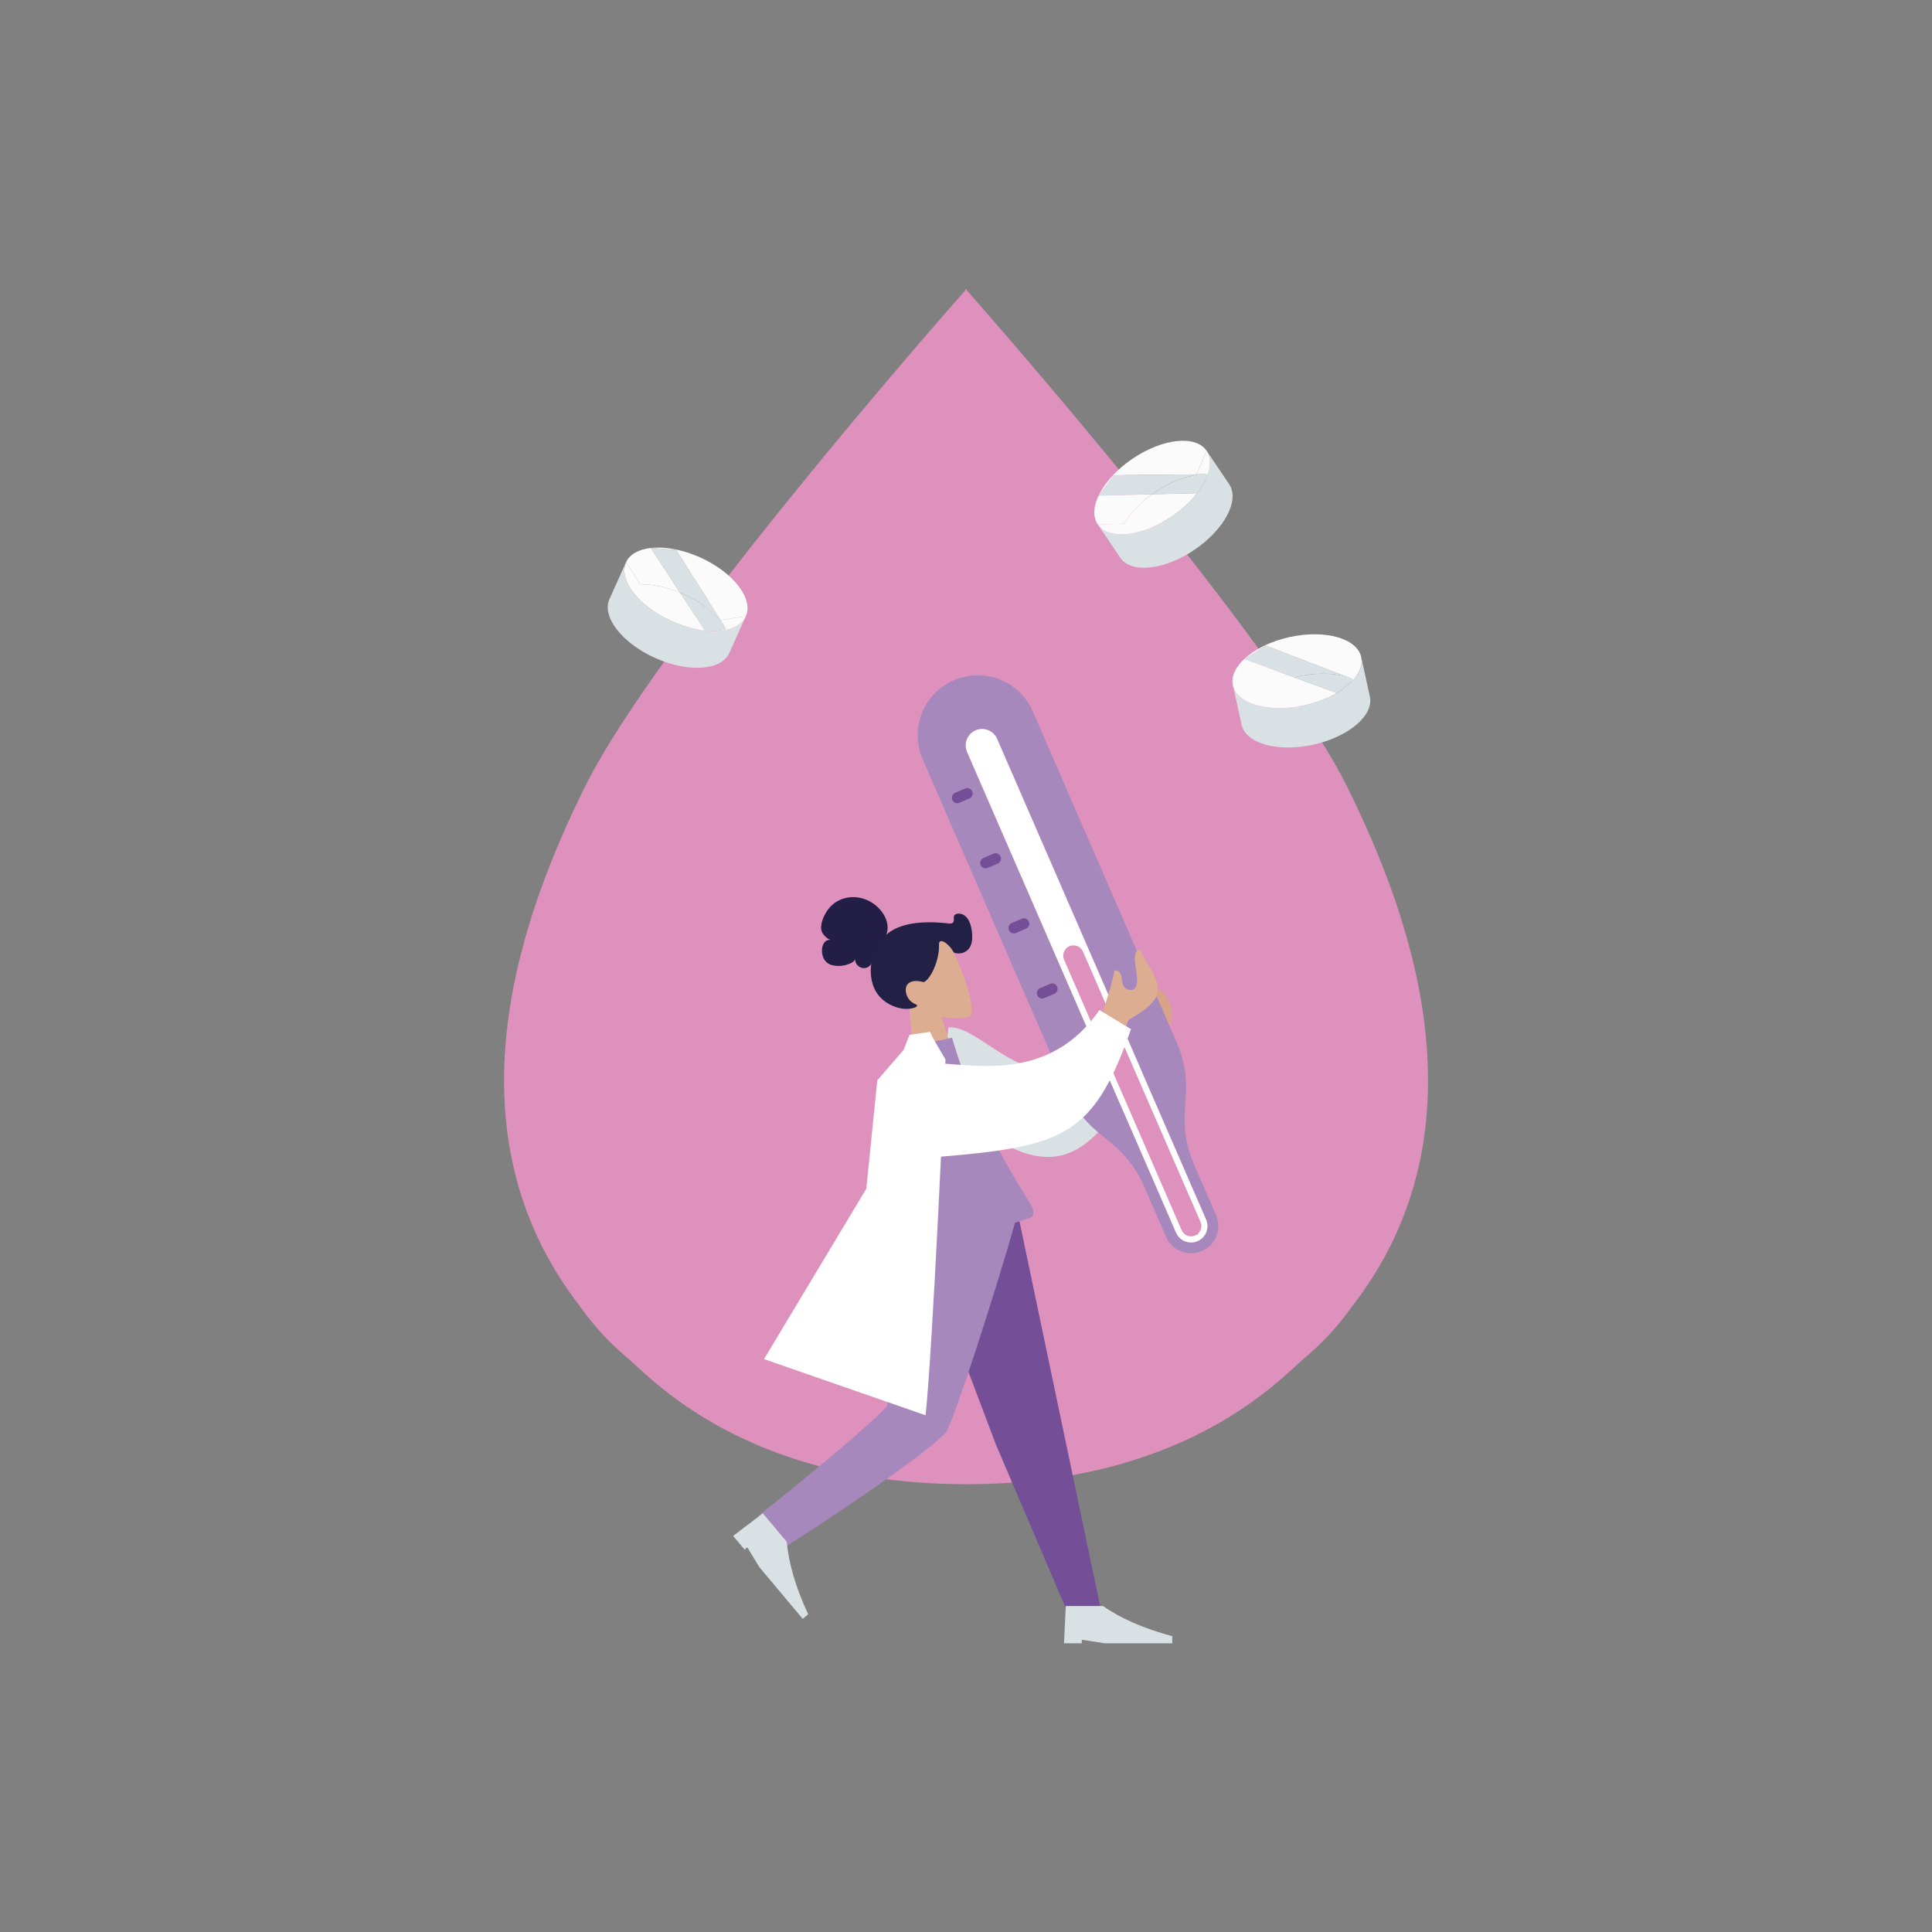 <?xml version="1.0" encoding="UTF-8"?><svg id="Design" xmlns="http://www.w3.org/2000/svg" xmlns:xlink="http://www.w3.org/1999/xlink" viewBox="0 0 640 640"><rect x="0" y="0" width="640" height="640" fill="#808080" stroke="none"/><defs><style>.cls-1{clip-path:url(#clippath);}.cls-2,.cls-3,.cls-4{fill:none;}.cls-2,.cls-5,.cls-6,.cls-7,.cls-8,.cls-9,.cls-10,.cls-11,.cls-12,.cls-13,.cls-14,.cls-15,.cls-16,.cls-17,.cls-18,.cls-19,.cls-20{stroke-width:0px;}.cls-3{stroke:#de91bc;stroke-width:3.2px;}.cls-3,.cls-4{stroke-miterlimit:10;}.cls-4{stroke:#cdd9ef;stroke-width:6.8px;}.cls-5{fill:#222045;}.cls-5,.cls-6,.cls-7,.cls-8,.cls-9,.cls-10,.cls-11,.cls-12{fill-rule:evenodd;}.cls-6{fill:#231e46;}.cls-7,.cls-16{fill:#a788bd;}.cls-8{fill:#d9a388;}.cls-9,.cls-15{fill:#dae1e5;}.cls-10{fill:#ddad91;}.cls-11,.cls-19{fill:#fff;}.cls-12,.cls-17{fill:#744f98;}.cls-13{fill:#1264a9;}.cls-14{fill:#de91bc;}.cls-18{fill:#ecdfde;}.cls-20{fill:#fbfbfb;}</style><clipPath id="clippath"><circle class="cls-2" cx="1220" cy="320" r="320"/></clipPath></defs><g id="V03"><g id="illos"><g class="cls-1"><path class="cls-4" d="m970.53,223.45c-51.38,0-51.38,19.72-102.76,19.72-51.38,0-51.38-19.72-102.76-19.72-51.38,0-51.38,19.72-102.76,19.72s-51.38-19.72-102.77-19.72c-51.38,0-51.38,19.72-102.77,19.72"/></g><circle class="cls-2" cx="320" cy="320" r="320"/><path class="cls-14" d="m192.28,432.97c4.46,6.29,9.72,11.98,15.63,16.92h0s0,0,0,0c7.74,6.47,38.98,41.77,112.1,41.77s104.35-35.29,112.1-41.77h0c5.91-4.94,11.17-10.63,15.63-16.92,46.32-59.42,18.71-131.37-1.27-171.93-23.93-48.56-118.84-156.53-126.23-164.9v-.52s-.07.09-.22.26c-.15-.17-.23-.26-.23-.26v.53c-7.5,8.5-102.31,116.35-126.22,164.88-19.99,40.56-47.6,112.51-1.27,171.93Z"/><path class="cls-8" d="m373.7,356.2l-15.45,6.15c14.25-8.46,21.14-29.78,21.76-32.74,4.33.9-.39,9.4,2.59,7.94,1.68-.82,1.42-4.97.73-8.72-.12-.66.82-1,1.35-.6,1.85,1.38,4.73,6.54,2.88,11.08-1.99,4.88-5.04,6.55-6.73,7.45-2.3,1.21-7.14,9.45-7.14,9.45Z"/><path id="Coat-Front" class="cls-9" d="m314.18,340.35c12.42-1.17,30.8,31.9,57.52,2.22l9.01,6.22c-21.93,43.48-35.66,42.45-69.05,15.7"/><path class="cls-16" d="m338.87,230.5c1.32,1.51,2.42,3.24,3.26,5.16l47.79,109.93c2.24,5.15,3.25,10.76,2.95,16.36l-.39,7.18c-.29,5.6.71,11.2,2.95,16.35l7.42,17.05c1.98,4.58-.11,9.9-4.7,11.89-3.69,1.62-7.88.54-10.4-2.34-.6-.68-1.11-1.47-1.48-2.34l-7.42-17.05c-2.24-5.14-5.65-9.7-9.95-13.31l-5.51-4.61c-4.3-3.6-7.71-8.16-9.95-13.32l-47.79-109.93c-4.38-10.07.23-21.8,10.32-26.18,8.15-3.54,17.36-1.2,22.91,5.15Zm-8.56,14.26c-.22-.52-.53-1-.89-1.41-1.52-1.74-4.03-2.38-6.26-1.41-2.74,1.19-4.01,4.39-2.81,7.14l69.23,159.24c1.19,2.76,4.39,4.01,7.14,2.81,2.74-1.19,4.01-4.39,2.81-7.14l-69.22-159.23Zm-8.22,17.37c-.41-.91-1.47-1.34-2.39-.94l-3.31,1.44c-.18.08-.33.18-.47.3-.58.5-.79,1.35-.47,2.09.41.91,1.47,1.34,2.38.94l3.31-1.44c.18-.08.33-.18.47-.3.58-.5.8-1.34.48-2.08Zm9.37,21.56c-.41-.91-1.47-1.34-2.38-.94l-3.32,1.43c-.17.07-.33.18-.46.29-.58.51-.81,1.35-.47,2.09.4.92,1.47,1.34,2.37.94l3.33-1.44c.17-.07.33-.18.46-.29.58-.5.8-1.34.47-2.09Zm9.37,21.56c-.4-.92-1.47-1.34-2.38-.94l-3.32,1.43c-.17.07-.33.18-.46.29-.58.51-.81,1.35-.47,2.09.4.92,1.47,1.34,2.39.94l3.31-1.44c.18-.08.33-.18.47-.3.58-.5.78-1.34.47-2.08Zm9.37,21.56c-.4-.92-1.46-1.33-2.38-.94l-3.31,1.44c-.18.08-.33.18-.47.3-.58.5-.79,1.35-.47,2.08.39.91,1.46,1.33,2.38.94l3.31-1.44c.18-.08.33-.18.47-.3.58-.5.78-1.34.47-2.08Zm9.37,21.56c-.4-.92-1.46-1.33-2.38-.94l-3.31,1.44c-.18.08-.33.18-.47.3-.58.5-.78,1.34-.47,2.08.4.92,1.46,1.33,2.38.94l3.31-1.44c.18-.08.33-.18.47-.3.58-.5.78-1.34.47-2.08Z"/><path class="cls-19" d="m329.42,243.35c.36.41.67.89.89,1.41l69.22,159.23c1.2,2.75-.07,5.95-2.81,7.14-2.75,1.2-5.95-.05-7.14-2.81l-69.23-159.24c-1.2-2.75.07-5.95,2.81-7.14,2.22-.98,4.74-.33,6.26,1.41Zm27.85,72.51c-.07-.17-.18-.33-.29-.46-.5-.58-1.34-.8-2.09-.47-.91.41-1.34,1.47-.94,2.38l38.94,89.57c.4.92,1.46,1.33,2.38.94s1.33-1.46.94-2.38l-38.94-89.57Z"/><path class="cls-17" d="m319.7,261.19c.92-.4,1.98.03,2.39.94.32.74.09,1.57-.48,2.08-.14.12-.29.22-.47.3l-3.31,1.44c-.91.41-1.97-.02-2.38-.94-.32-.74-.1-1.58.47-2.09.14-.12.29-.22.47-.3l3.31-1.44Z"/><path class="cls-17" d="m329.08,282.76c.91-.41,1.97.02,2.38.94.32.75.1,1.58-.47,2.09-.13.12-.29.22-.46.29l-3.33,1.44c-.9.4-1.97-.02-2.37-.94-.33-.74-.11-1.57.47-2.09.13-.12.29-.22.46-.29l3.32-1.43Z"/><path class="cls-14" d="m356.98,315.39c.12.13.22.29.29.46l38.94,89.57c.4.92-.02,1.98-.94,2.38s-1.98-.02-2.38-.94l-38.94-89.57c-.41-.91.02-1.97.94-2.38.75-.32,1.58-.1,2.09.47Z"/><path class="cls-17" d="m338.46,304.32c.91-.41,1.98.02,2.38.94.32.74.11,1.57-.47,2.08-.14.12-.29.22-.47.3l-3.31,1.44c-.92.4-1.99-.03-2.39-.94-.33-.74-.11-1.57.47-2.09.13-.12.29-.22.46-.29l3.32-1.43Z"/><path class="cls-17" d="m347.83,325.89c.92-.4,1.98.02,2.38.94.32.74.11,1.57-.47,2.08-.14.12-.29.22-.47.3l-3.31,1.44c-.92.4-1.99-.03-2.38-.94-.33-.73-.11-1.57.47-2.08.14-.12.29-.22.47-.3l3.31-1.44Z"/><path class="cls-13" d="m357.2,347.45c.92-.4,1.98.02,2.38.94.32.74.11,1.57-.47,2.08-.14.12-.29.22-.47.3l-3.31,1.44c-.92.4-1.98-.02-2.38-.94-.32-.74-.11-1.57.47-2.08.14-.12.29-.22.47-.3l3.31-1.44Z"/><path class="cls-3" d="m395.28,407.81c-.92.4-1.98-.02-2.38-.94l-38.94-89.57c-.41-.91.02-1.97.94-2.38.75-.32,1.58-.1,2.09.47.12.13.22.29.29.46l38.94,89.57c.4.92-.02,1.98-.94,2.38Z"/><polygon id="Leg" class="cls-12" points="301.7 403.87 329.96 478.66 353.51 533.79 364.8 533.79 337.57 403.87 301.7 403.87"/><path id="Leg-2" class="cls-7" d="m294.71,403.87c-.31,25.66-.09,60.22-.8,61.81-.48,1.07-13.46,13.22-42.67,36.45l9.56,9.9c34.68-22.37,51.04-35.04,52.82-38.02,2.66-4.47,16.02-45.6,22.97-70.15h-41.88Z"/><path id="Shoe" class="cls-9" d="m242.86,508.8l9.84-7.49,7.94,9.46c.61,7.13,2.97,15.13,7.08,23.99l-1.8,1.51-14.36-17.11-4.01-6.61-.9.76-3.78-4.5Z"/><path id="Shoe-2" class="cls-9" d="m352.46,544.37l.59-12.35h12.35c5.85,4.12,13.5,7.45,22.93,9.99v2.35h-22.34l-7.64-1.18v1.18h-5.88Z"/><path class="cls-10" d="m301.08,332.01c-3.64-.07-7.35-2.96-8.35-7.21-3.4-14.42,17.48-19.91,22.46-10.7,3.43,6.33,9.04,21.9,5.58,22.83-1.78.48-4.77.68-8.85-.07l4.88,15.58-13.71,3.67-2.01-24.11Z"/><path id="hair" class="cls-5" d="m314.14,305.89c-19.34-2.14-22.61,5.58-24.41,9.28-1.43,2.93-3.43,13.2,5.14,17.63,4.88,2.52,8.74.99,8.87.49.05-.18.08-.3-.08-.42-.18-.15-.44-.23-.65-.33-1.2-.56-2.1-1.5-2.61-2.77-.51-1.29-.61-3.09.54-4.02,1.41-1.15,3.4-.8,5.04-.42,2.09-.66,5.3-7.09,5.08-12.44-.1-2.5,3.21-.5,4.85,2.57.31.57,6.57,1.5,6.14-5.78-.36-6.07-3.22-7.47-5.21-6.92-2.07.57.66,3.51-2.71,3.14Z"/><path class="cls-6" d="m293.32,310.35c2.24-4.61-1.14-9.62-5.26-11.79-4.69-2.48-10.5-1.62-13.74,2.7-1.36,1.81-2.92,5.07-2.07,7.38.36.99,1.9,2.57,3.03,2.71-2.12-.27-2.98,1.71-2.99,3.52,0,2.37,1.09,4.32,3.5,4.89,1.37.33,2.82.31,4.19-.04,1-.25,3.13-.89,3.3-2.15-.2,1.5,1.07,2.91,2.53,3.1,3.02.38,3.77-3.38,4.68-5.44.69-1.56,1.77-2.91,2.59-4.4.09-.16.17-.31.24-.47Z"/><path class="cls-10" d="m368.9,351.96l-7.89-3.58s8.18-23.9,8.11-26.93c4.42-.09.36,6.69,5.97,6.5,3.89-1.54-.91-10.52,1.64-12.95.48-.45,1.28-.19,1.41.45.47,2.26,7.95,10.44,4.58,15.31-3,4.34-7.5,5.96-8.95,7.21l-4.87,13.99Z"/><path id="Shirt" class="cls-7" d="m298.16,410.96c18.66-1.3,33.07-3.84,43.25-7.63,1.26-.47,1.08-2.68.22-4.04-13.46-21.28-21.56-39.19-26.25-55.56,0,0-4.57,1.29-9,1.44-8.71,18.47-10.72,38.25-8.22,65.79Z"/><path id="Coat-Front-2" class="cls-11" d="m302.72,352.5c12.18-2.72,41.97,10.06,61.49-17.91l10.46,6.34c-13,36.77-22.66,39.15-70.05,42.79"/><path id="Coat-Front-3" class="cls-11" d="m299.31,347.83c.03-.14,1.93-4.88,1.96-5.01l6.81-1.01c.59,1.66,5.12,9.13,5.12,9.13,0,0-4.05,93.41-6.58,117.89l-53.53-18.61,33.89-56.44,3.63-35.89,8.68-10.05Z"/><path class="cls-15" d="m450.92,217.67l2.87,13.05c1.37,6.24-7.03,13.39-18.77,15.97-11.73,2.58-22.36-.38-23.73-6.62l-2.87-13.05c1.37,6.24,12,9.21,23.73,6.63,4.05-.89,7.7-2.33,10.69-4.08,1.12-.66,2.15-1.36,3.07-2.09,3.76-2.99,5.74-6.52,5.01-9.81Z"/><path class="cls-15" d="m448.06,224.89c.34.12-2.15,2.59-2.15,2.59l-3.07,2.09-14.07-5.18c.42-.1.85-.21,1.28-.3,5.43-1.19,10.59-1.19,14.74-.24l.15-.15c1.86.71,3.05,1.16,3.12,1.19Z"/><path class="cls-18" d="m442.84,229.57l3.07-2.09c-.92.74-1.95,1.44-3.07,2.09Z"/><path class="cls-15" d="m444.93,223.7l-.15.15c-4.15-.94-9.31-.95-14.74.24-.43.09-.86.2-1.28.3l-16.58-6.1,7.13-4.43s18.17,6.98,25.61,9.84Z"/><path class="cls-20" d="m450.92,217.67c-1.37-6.24-12-9.21-23.74-6.63-6.28,1.38-11.61,4.08-15,7.24-2.93,2.75-4.4,5.84-3.77,8.74,1.37,6.24,12,9.21,23.73,6.63,4.05-.89,7.7-2.33,10.69-4.08l-14.07-5.18-16.58-6.1,7.13-4.43s18.17,6.98,25.61,9.84c1.86.71,3.05,1.16,3.12,1.19.34.12-2.15,2.59-2.15,2.59,3.76-2.99,5.74-6.52,5.01-9.81Z"/><path class="cls-15" d="m247.06,204.16l-5.49,12.18c-2.63,5.83-13.64,6.54-24.59,1.6-10.96-4.94-17.72-13.66-15.09-19.49l5.49-12.18c-2.63,5.83,4.13,14.56,15.09,19.5,5.18,2.34,10.39,3.41,14.71,3.26,4.8-.15,8.5-1.8,9.88-4.87Z"/><path class="cls-20" d="m247.06,204.16l-8.39,1.25c-4.27-6.73-14.68-23.18-14.68-23.18l-8.36-.7h0c4.6-.53,10.49.5,16.35,3.14,10.95,4.94,17.7,13.67,15.08,19.49Z"/><path class="cls-20" d="m238.67,205.42l8.39-1.25c-1.38,3.07-5.08,4.72-9.88,4.87,0,0,3.47-.49,3.27-.8-.04-.06-.72-1.14-1.78-2.82Z"/><path class="cls-15" d="m240.45,208.24c.2.3-3.27.8-3.27.8l-3.71-.15-8.18-12.55c.4.17.8.34,1.2.52,5.06,2.28,9.2,5.37,11.96,8.6l.22-.03c1.07,1.68,1.75,2.77,1.78,2.82Z"/><path class="cls-20" d="m233.47,208.88l3.71.15c-4.33.15-9.53-.92-14.71-3.26-10.96-4.94-17.71-13.67-15.09-19.5l4.74,7.3c3.91-.07,8.51.82,13.17,2.75l8.18,12.55Z"/><path class="cls-15" d="m238.67,205.42l-.22.03c-2.76-3.23-6.9-6.32-11.96-8.6-.4-.18-.8-.35-1.2-.52l-9.65-14.8,8.36.7s10.41,16.45,14.68,23.18Z"/><path class="cls-20" d="m215.63,181.53l9.65,14.8c-4.65-1.93-9.26-2.82-13.17-2.75l-4.74-7.3c1.22-2.71,4.25-4.31,8.25-4.76h0Z"/><path class="cls-15" d="m399.71,149.33l7.47,11.07c3.58,5.3-1.6,15.05-11.56,21.77-9.96,6.73-20.94,7.88-24.51,2.58l-7.47-11.07c3.58,5.3,14.55,4.14,24.51-2.58,3.43-2.32,6.3-4.99,8.43-7.72h0c.8-1.04,1.5-2.06,2.07-3.08,2.4-4.15,2.94-8.17,1.05-10.96Z"/><path class="cls-20" d="m399.71,149.33l-3.34,7.82c-7.98.07-27.44.28-27.44.28l-4.99,6.74h-.01c1.98-4.19,5.95-8.65,11.28-12.25,9.96-6.72,20.93-7.88,24.5-2.59Z"/><path class="cls-20" d="m396.37,157.15l3.34-7.82c1.89,2.79,1.35,6.81-1.05,10.96,0,0,1.41-3.21,1.05-3.2-.07,0-1.36.02-3.34.05Z"/><path class="cls-15" d="m399.71,157.1c.36,0-1.05,3.2-1.05,3.2l-2.07,3.08h0s-14.99.36-14.99.36c.36-.25.71-.5,1.08-.75,4.6-3.1,9.4-5,13.61-5.64l.08-.19c1.99-.03,3.27-.04,3.34-.05Z"/><path class="cls-20" d="m396.59,163.37l2.07-3.08c-.57,1.03-1.27,2.05-2.07,3.08Z"/><path class="cls-15" d="m396.37,157.15l-.08.19c-4.21.64-9.01,2.54-13.61,5.64-.37.25-.73.5-1.08.75l-17.65.43,4.99-6.74s19.46-.21,27.44-.28Z"/><path class="cls-20" d="m381.59,163.74l14.99-.36c-2.13,2.73-5,5.4-8.43,7.72-9.96,6.73-20.93,7.89-24.51,2.58l8.71-.18c2-3.37,5.17-6.81,9.25-9.76Z"/><path class="cls-20" d="m363.94,164.17l17.65-.43c-4.08,2.96-7.25,6.4-9.25,9.76l-8.71.18c-1.66-2.46-1.43-5.88.29-9.52h.01Z"/></g></g></svg>